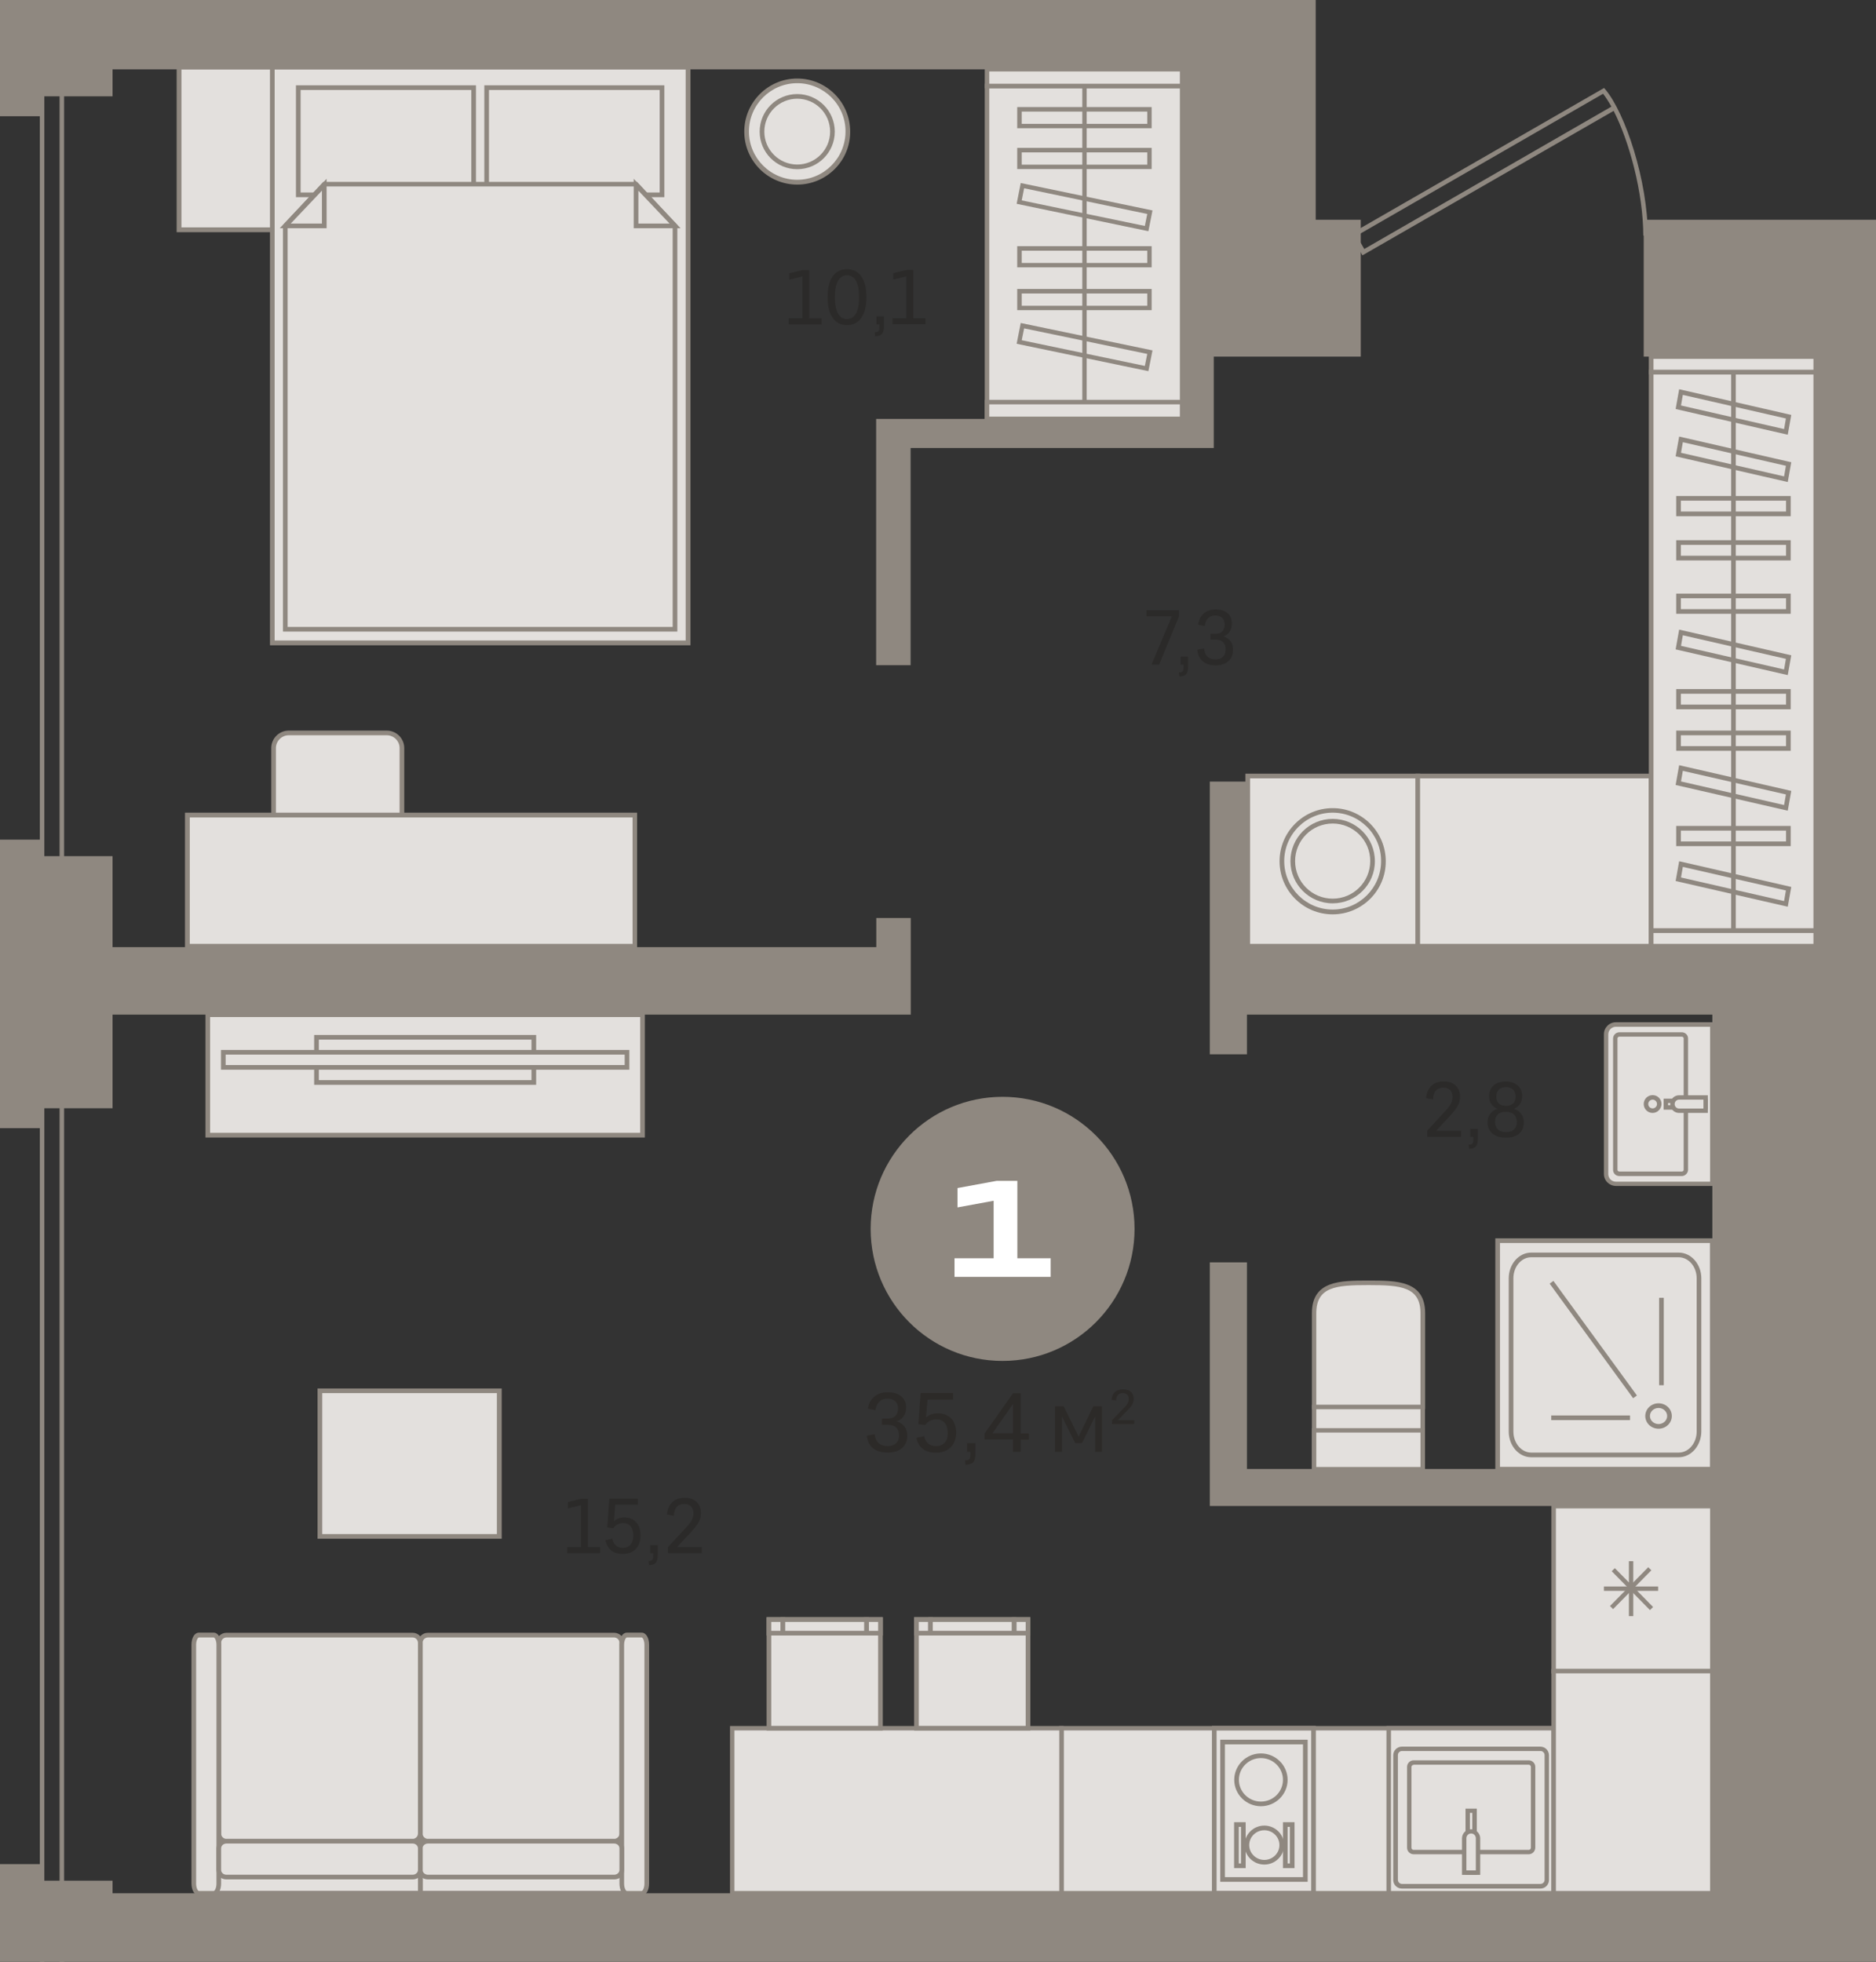 <?xml version="1.0" encoding="utf-8"?>
<!-- Generator: Adobe Illustrator 24.1.2, SVG Export Plug-In . SVG Version: 6.00 Build 0)  -->
<svg version="1.1" id="Слой_1" xmlns="http://www.w3.org/2000/svg" xmlns:xlink="http://www.w3.org/1999/xlink" x="0px" y="0px"
	 viewBox="0 0 1328.6 1389.2" style="enable-background:new 0 0 1328.6 1389.2;" xml:space="preserve">
<rect x="0" y="0" width="1328.6" height="1389.2" fill="#333333" stroke="none"/>
<g>
	<path style="fill-rule:evenodd;clip-rule:evenodd;fill:#8F8880;" d="M960.8,166.9l5.4,9.4l175-100.8c-2-3.6-4-6.7-5.9-9.1
		L960.8,166.9L960.8,166.9z M964.9,180.8l-8.6-15.1l1.4-0.8L1136,62.3l0.9,1c14.1,16.7,30,64.4,30.1,103.5l-3.2,0
		c-0.1-30.7-10-66.8-21-88.3L964.9,180.8z"/>
	<rect x="699" y="60.9" style="fill-rule:evenodd;clip-rule:evenodd;fill:#E3E0DD;" width="138.1" height="235.7"/>
	<path style="fill-rule:evenodd;clip-rule:evenodd;fill:#8F8880;" d="M700.6,295h135V62.5h-135V295L700.6,295z M838.7,298.1H697.4
		V59.3h141.3V298.1z"/>
	<rect x="699" y="284.7" style="fill-rule:evenodd;clip-rule:evenodd;fill:#E3E0DD;" width="138.1" height="11.8"/>
	<path style="fill-rule:evenodd;clip-rule:evenodd;fill:#8F8880;" d="M700.6,295h135v-8.7h-135V295L700.6,295z M838.7,298.1H697.4
		v-15h141.2V298.1z"/>
	<rect x="699" y="49.1" style="fill-rule:evenodd;clip-rule:evenodd;fill:#E3E0DD;" width="138.1" height="11.9"/>
	<path style="fill-rule:evenodd;clip-rule:evenodd;fill:#8F8880;" d="M700.6,59.3h135v-8.7h-135V59.3L700.6,59.3z M838.7,62.5H697.4
		v-15h141.2V62.5z"/>
	<rect x="722" y="175.9" style="fill-rule:evenodd;clip-rule:evenodd;fill:#E3E0DD;" width="92.1" height="11.9"/>
	<path style="fill-rule:evenodd;clip-rule:evenodd;fill:#8F8880;" d="M723.6,186.2h88.9v-8.7h-88.9V186.2L723.6,186.2z M815.6,189.3
		h-95.2v-15h95.2V189.3z"/>
	<rect x="722" y="206.2" style="fill-rule:evenodd;clip-rule:evenodd;fill:#E3E0DD;" width="92.1" height="11.8"/>
	<path style="fill-rule:evenodd;clip-rule:evenodd;fill:#8F8880;" d="M723.6,216.5h88.9v-8.7h-88.9V216.5L723.6,216.5z M815.6,219.6
		h-95.2v-15h95.2V219.6z"/>
	<rect x="722" y="106.3" style="fill-rule:evenodd;clip-rule:evenodd;fill:#E3E0DD;" width="92.1" height="11.8"/>
	<path style="fill-rule:evenodd;clip-rule:evenodd;fill:#8F8880;" d="M723.6,116.6h88.9v-8.7h-88.9V116.6L723.6,116.6z M815.6,119.7
		h-95.2v-15h95.2V119.7z"/>
	<rect x="722" y="77.4" style="fill-rule:evenodd;clip-rule:evenodd;fill:#E3E0DD;" width="92.1" height="11.8"/>
	<path style="fill-rule:evenodd;clip-rule:evenodd;fill:#8F8880;" d="M723.6,87.7h88.9v-8.7h-88.9V87.7L723.6,87.7z M815.6,90.8
		h-95.2v-15h95.2V90.8z"/>
	<polygon style="fill-rule:evenodd;clip-rule:evenodd;fill:#E3E0DD;" points="814.3,150.3 812,161.9 721.8,143.1 724.1,131.5 	"/>
	<path style="fill-rule:evenodd;clip-rule:evenodd;fill:#8F8880;" d="M723.6,141.9l87.2,18.1l1.7-8.5l-87.2-18.2L723.6,141.9
		L723.6,141.9z M813.3,163.7l-93.3-19.4l2.9-14.7l93.3,19.4L813.3,163.7z"/>
	<polygon style="fill-rule:evenodd;clip-rule:evenodd;fill:#E3E0DD;" points="814.3,249.3 812,260.9 721.8,242.1 724.1,230.5 	"/>
	<path style="fill-rule:evenodd;clip-rule:evenodd;fill:#8F8880;" d="M723.6,240.9l87.2,18.2l1.7-8.5l-87.2-18.1L723.6,240.9
		L723.6,240.9z M813.3,262.8l-93.3-19.4l2.9-14.7l93.3,19.4L813.3,262.8z"/>
	<rect x="766.5" y="60.9" style="fill-rule:evenodd;clip-rule:evenodd;fill:#8F8880;" width="3.1" height="223.8"/>
	<rect x="192.9" y="47.4" style="fill-rule:evenodd;clip-rule:evenodd;fill:#E3E0DD;" width="294.4" height="407.8"/>
	<path style="fill-rule:evenodd;clip-rule:evenodd;fill:#8F8880;" d="M194.5,453.5h291.1V49.1H194.5V453.5L194.5,453.5z M489,456.9
		H191.2V45.8H489V456.9z"/>
	<rect x="211.3" y="62" style="fill-rule:evenodd;clip-rule:evenodd;fill:#E3E0DD;" width="124.2" height="75.9"/>
	<path style="fill-rule:evenodd;clip-rule:evenodd;fill:#8F8880;" d="M212.9,136.3h120.9V63.7H212.9V136.3L212.9,136.3z
		 M337.1,139.6H209.6V60.4h127.5V139.6z"/>
	<rect x="344.7" y="62" style="fill-rule:evenodd;clip-rule:evenodd;fill:#E3E0DD;" width="124.2" height="75.9"/>
	<path style="fill-rule:evenodd;clip-rule:evenodd;fill:#8F8880;" d="M346.3,136.3h120.9V63.7H346.3V136.3L346.3,136.3z
		 M470.5,139.6H343V60.4h127.5V139.6z"/>
	<polygon style="fill-rule:evenodd;clip-rule:evenodd;fill:#E3E0DD;" points="229.7,130.4 202.1,159.9 202.1,445.5 478.1,445.5 
		478.1,159.9 450.5,130.4 	"/>
	<path style="fill-rule:evenodd;clip-rule:evenodd;fill:#8F8880;" d="M203.7,443.9h272.7V160.6L449.8,132H230.4l-26.7,28.5V443.9
		L203.7,443.9z M479.7,447.2H200.4V159.3l28.5-30.5h222.3l28.5,30.5V447.2z"/>
	<polygon style="fill-rule:evenodd;clip-rule:evenodd;fill:#E3E0DD;" points="202.1,159.9 229.7,159.9 229.7,130.8 	"/>
	<path style="fill-rule:evenodd;clip-rule:evenodd;fill:#8F8880;" d="M205.9,158.3H228V135L205.9,158.3L205.9,158.3z M231.3,161.6
		h-33.2l33.2-35V161.6z"/>
	<polygon style="fill-rule:evenodd;clip-rule:evenodd;fill:#E3E0DD;" points="478.1,159.9 450.5,159.9 450.5,130.8 	"/>
	<path style="fill-rule:evenodd;clip-rule:evenodd;fill:#8F8880;" d="M452.1,158.3h22.1L452.1,135V158.3L452.1,158.3z M482,161.6
		h-33.2v-35L482,161.6z"/>
	<rect x="126.8" y="47.5" style="fill-rule:evenodd;clip-rule:evenodd;fill:#E3E0DD;" width="66.1" height="115.3"/>
	<path style="fill-rule:evenodd;clip-rule:evenodd;fill:#8F8880;" d="M128.5,161h62.7V49.1h-62.7V161L128.5,161z M194.5,164.4h-69.4
		V45.8h69.4V164.4z"/>
	<path style="fill-rule:evenodd;clip-rule:evenodd;fill:#E3E0DD;" d="M600.5,93.2c0,19.8-16.1,35.9-35.9,35.9
		c-19.8,0-35.9-16.1-35.9-35.9c0-19.8,16.1-35.9,35.9-35.9C584.4,57.3,600.5,73.3,600.5,93.2z"/>
	<path style="fill-rule:evenodd;clip-rule:evenodd;fill:#8F8880;" d="M564.6,58.9c-18.9,0-34.2,15.4-34.2,34.2
		c0,18.9,15.4,34.2,34.2,34.2c18.9,0,34.2-15.4,34.2-34.2C598.9,74.3,583.5,58.9,564.6,58.9L564.6,58.9z M564.6,130.7
		c-20.7,0-37.5-16.8-37.5-37.5c0-20.7,16.8-37.6,37.5-37.6c20.7,0,37.5,16.8,37.5,37.6C602.2,113.9,585.3,130.7,564.6,130.7z"/>
	<path style="fill-rule:evenodd;clip-rule:evenodd;fill:#E3E0DD;" d="M589.6,93.2c0,13.8-11.2,25-25,25c-13.8,0-25-11.2-25-25
		c0-13.8,11.2-25,25-25C578.4,68.2,589.6,79.4,589.6,93.2z"/>
	<path style="fill-rule:evenodd;clip-rule:evenodd;fill:#8F8880;" d="M564.6,69.9c-12.9,0-23.3,10.5-23.3,23.3
		c0,12.9,10.5,23.3,23.3,23.3c12.9,0,23.3-10.5,23.3-23.3C587.9,80.3,577.5,69.9,564.6,69.9L564.6,69.9z M564.6,119.8
		c-14.7,0-26.6-11.9-26.6-26.6c0-14.7,11.9-26.6,26.6-26.6c14.7,0,26.6,11.9,26.6,26.6C591.2,107.9,579.3,119.8,564.6,119.8z"/>
	<rect x="132.7" y="577.1" style="fill-rule:evenodd;clip-rule:evenodd;fill:#E3E0DD;" width="316.9" height="92.9"/>
	<path style="fill-rule:evenodd;clip-rule:evenodd;fill:#8F8880;" d="M134.4,668.3h313.6v-89.5H134.4V668.3L134.4,668.3z
		 M451.2,671.6H131v-96.2h320.2V671.6z"/>
	<path style="fill-rule:evenodd;clip-rule:evenodd;fill:#E3E0DD;" d="M204.6,519h69.4c5.9,0,10.8,4.9,10.8,10.8v47.3h-90.9v-47.3
		C193.8,523.8,198.6,519,204.6,519z"/>
	<path style="fill-rule:evenodd;clip-rule:evenodd;fill:#8F8880;" d="M195.4,575.4h87.6v-45.7c0-5-4.1-9.1-9.1-9.1h-69.4
		c-5,0-9.1,4.1-9.1,9.1V575.4L195.4,575.4z M286.4,578.7h-94.3v-49c0-6.9,5.6-12.4,12.4-12.4h69.4c6.9,0,12.4,5.6,12.4,12.4V578.7z"
		/>
	<rect x="147.2" y="718.4" style="fill-rule:evenodd;clip-rule:evenodd;fill:#E3E0DD;" width="307.9" height="85.3"/>
	<path style="fill-rule:evenodd;clip-rule:evenodd;fill:#8F8880;" d="M148.8,802.1h304.6v-82H148.8V802.1L148.8,802.1z M456.7,805.4
		H145.5v-88.6h311.2V805.4z"/>
	<rect x="224.1" y="734.5" style="fill-rule:evenodd;clip-rule:evenodd;fill:#E3E0DD;" width="153.9" height="32"/>
	<path style="fill-rule:evenodd;clip-rule:evenodd;fill:#8F8880;" d="M225.8,764.8h150.6v-28.7H225.8V764.8L225.8,764.8z
		 M379.7,768.1H222.5v-35.3h157.2V768.1z"/>
	<rect x="158.2" y="745.1" style="fill-rule:evenodd;clip-rule:evenodd;fill:#E3E0DD;" width="285.9" height="10.7"/>
	<path style="fill-rule:evenodd;clip-rule:evenodd;fill:#8F8880;" d="M159.8,754.1h282.6v-7.4H159.8V754.1L159.8,754.1z
		 M445.7,757.4H156.5v-14h289.2V757.4z"/>
	<rect x="297.7" y="1271.9" style="fill-rule:evenodd;clip-rule:evenodd;fill:#E3E0DD;" width="148.5" height="68.5"/>
	<path style="fill-rule:evenodd;clip-rule:evenodd;fill:#8F8880;" d="M299.3,1338.8h145.2v-65.2H299.3V1338.8L299.3,1338.8z
		 M447.9,1342.1H296v-71.9h151.9V1342.1z"/>
	<rect x="149.1" y="1271.9" style="fill-rule:evenodd;clip-rule:evenodd;fill:#E3E0DD;" width="148.5" height="68.5"/>
	<path style="fill-rule:evenodd;clip-rule:evenodd;fill:#8F8880;" d="M150.8,1338.8H296v-65.2H150.8V1338.8L150.8,1338.8z
		 M299.3,1342.1H147.5v-71.9h151.9V1342.1z"/>
	<path style="fill-rule:evenodd;clip-rule:evenodd;fill:#E3E0DD;" d="M435.1,1157.7H303c-3,0-5.4,2.5-5.4,5.5v135
		c0,3,2.4,5.5,5.4,5.5h132c3,0,5.3-2.4,5.3-5.5v-135C440.4,1160.1,438,1157.7,435.1,1157.7z"/>
	<path style="fill-rule:evenodd;clip-rule:evenodd;fill:#8F8880;" d="M303,1159.4c-2,0-3.7,1.7-3.7,3.8v135c0,2.1,1.7,3.8,3.7,3.8
		h132c2,0,3.7-1.7,3.7-3.8v-135c0-2.1-1.7-3.8-3.7-3.8H303L303,1159.4z M435.1,1305.3H303c-3.9,0-7-3.2-7-7.1v-135
		c0-3.9,3.1-7.1,7-7.1h132c3.9,0,7,3.2,7,7.1v135C442.1,1302.1,438.9,1305.3,435.1,1305.3z"/>
	<path style="fill-rule:evenodd;clip-rule:evenodd;fill:#E3E0DD;" d="M160.3,1157.7h132c3,0,5.4,2.5,5.4,5.5v135
		c0,3-2.4,5.5-5.4,5.5h-132c-3,0-5.3-2.4-5.3-5.5v-135C154.9,1160.1,157.3,1157.7,160.3,1157.7z"/>
	<path style="fill-rule:evenodd;clip-rule:evenodd;fill:#8F8880;" d="M160.3,1159.4c-2,0-3.7,1.7-3.7,3.8v135c0,2.1,1.7,3.8,3.7,3.8
		h132c2,0,3.7-1.7,3.7-3.8v-135c0-2.1-1.7-3.8-3.7-3.8H160.3L160.3,1159.4z M292.3,1305.3h-132c-3.9,0-7-3.2-7-7.1v-135
		c0-3.9,3.1-7.1,7-7.1h132c3.9,0,7,3.2,7,7.1v135C299.3,1302.1,296.2,1305.3,292.3,1305.3z"/>
	<path style="fill-rule:evenodd;clip-rule:evenodd;fill:#E3E0DD;" d="M443.9,1157.7h10.6c1.9,0,3.5,3.1,3.5,6.9v169.1
		c0,3.8-1.6,6.9-3.5,6.9h-10.6c-1.9,0-3.5-3.1-3.5-6.9v-169.1C440.4,1160.8,442,1157.7,443.9,1157.7z"/>
	<path style="fill-rule:evenodd;clip-rule:evenodd;fill:#8F8880;" d="M443.9,1159.4c-0.6,0-1.9,2-1.9,5.2v169.1
		c0,3.2,1.3,5.2,1.9,5.2h10.6c0.6,0,1.9-2,1.9-5.2v-169.1c0-3.2-1.3-5.2-1.9-5.2H443.9L443.9,1159.4z M454.5,1342.1h-10.6
		c-3,0-5.2-3.7-5.2-8.5v-169.1c0-4.9,2.2-8.5,5.2-8.5h10.6c3,0,5.2,3.7,5.2,8.5v169.1C459.7,1338.5,457.5,1342.1,454.5,1342.1z"/>
	<path style="fill-rule:evenodd;clip-rule:evenodd;fill:#E3E0DD;" d="M151.4,1157.7h-10.6c-1.9,0-3.5,3.1-3.5,6.9v169.1
		c0,3.8,1.6,6.9,3.5,6.9h10.6c1.9,0,3.5-3.1,3.5-6.9v-169.1C154.9,1160.8,153.4,1157.7,151.4,1157.7z"/>
	<path style="fill-rule:evenodd;clip-rule:evenodd;fill:#8F8880;" d="M140.8,1159.4c-0.6,0-1.9,2-1.9,5.2v169.1
		c0,3.2,1.3,5.2,1.9,5.2h10.6c0.6,0,1.9-2,1.9-5.2v-169.1c0-3.2-1.3-5.2-1.9-5.2H140.8L140.8,1159.4z M151.4,1342.1h-10.6
		c-3,0-5.2-3.7-5.2-8.5v-169.1c0-4.9,2.2-8.5,5.2-8.5h10.6c3,0,5.2,3.7,5.2,8.5v169.1C156.6,1338.5,154.4,1342.1,151.4,1342.1z"/>
	<path style="fill-rule:evenodd;clip-rule:evenodd;fill:#E3E0DD;" d="M440.4,1308.7v15.3c0,2.8-2.4,5.1-5.4,5.1H303
		c-3,0-5.4-2.3-5.4-5.1v-15.3c0-2.8,2.4-5.1,5.4-5.1h132C438,1303.6,440.4,1305.9,440.4,1308.7z"/>
	<path style="fill-rule:evenodd;clip-rule:evenodd;fill:#8F8880;" d="M303,1305.3c-2,0-3.7,1.5-3.7,3.4v15.3c0,1.9,1.7,3.4,3.7,3.4
		h132c2,0,3.7-1.5,3.7-3.4v-15.3c0-1.9-1.7-3.4-3.7-3.4H303L303,1305.3z M435.1,1330.7H303c-3.9,0-7-3-7-6.7v-15.3
		c0-3.7,3.1-6.7,7-6.7h132c3.9,0,7,3,7,6.7v15.3C442.1,1327.7,438.9,1330.7,435.1,1330.7z"/>
	<path style="fill-rule:evenodd;clip-rule:evenodd;fill:#E3E0DD;" d="M154.9,1308.7v15.3c0,2.8,2.4,5.1,5.4,5.1h132
		c3,0,5.4-2.3,5.4-5.1v-15.3c0-2.8-2.4-5.1-5.4-5.1h-132C157.3,1303.6,154.9,1305.9,154.9,1308.7z"/>
	<path style="fill-rule:evenodd;clip-rule:evenodd;fill:#8F8880;" d="M160.3,1305.3c-2,0-3.7,1.5-3.7,3.4v15.3
		c0,1.9,1.7,3.4,3.7,3.4h132c2,0,3.7-1.5,3.7-3.4v-15.3c0-1.9-1.7-3.4-3.7-3.4H160.3L160.3,1305.3z M292.3,1330.7h-132
		c-3.9,0-7-3-7-6.7v-15.3c0-3.7,3.1-6.7,7-6.7h132c3.9,0,7,3,7,6.7v15.3C299.3,1327.7,296.2,1330.7,292.3,1330.7z"/>
	<rect x="1060.7" y="878.5" style="fill-rule:evenodd;clip-rule:evenodd;fill:#E3E0DD;" width="152" height="161.8"/>
	<path style="fill-rule:evenodd;clip-rule:evenodd;fill:#8F8880;" d="M1062.3,1038.6H1211V880.1h-148.7V1038.6L1062.3,1038.6z
		 M1214.3,1041.9H1059V876.8h155.3V1041.9z"/>
	<path style="fill-rule:evenodd;clip-rule:evenodd;fill:#E3E0DD;" d="M1203.2,1013.6V905.1c0-9.1-6.4-16.5-14.3-16.5h-104.5
		c-7.9,0-14.3,7.4-14.3,16.5v108.5c0,9.1,6.4,16.5,14.3,16.5h104.5C1196.8,1030.1,1203.2,1022.7,1203.2,1013.6z"/>
	<path style="fill-rule:evenodd;clip-rule:evenodd;fill:#8F8880;" d="M1084.4,890.2c-7,0-12.6,6.7-12.6,14.9v108.5
		c0,8.2,5.7,14.9,12.6,14.9h104.5c7,0,12.7-6.7,12.7-14.9V905.1c0-8.2-5.7-14.9-12.7-14.9H1084.4L1084.4,890.2z M1188.9,1031.8
		h-104.5c-8.8,0-15.9-8.2-15.9-18.2V905.1c0-10,7.1-18.2,15.9-18.2h104.5c8.8,0,16,8.2,16,18.2v108.5
		C1204.8,1023.6,1197.7,1031.8,1188.9,1031.8z"/>
	<path style="fill-rule:evenodd;clip-rule:evenodd;fill:#E3E0DD;" d="M1174.6,995.2c-4.3,0-7.8,3.3-7.8,7.4c0,4.1,3.5,7.4,7.8,7.4
		c4.3,0,7.8-3.3,7.8-7.4C1182.3,998.5,1178.9,995.2,1174.6,995.2z"/>
	<path style="fill-rule:evenodd;clip-rule:evenodd;fill:#8F8880;" d="M1174.6,996.9c-3.4,0-6.1,2.6-6.1,5.7c0,3.1,2.7,5.7,6.1,5.7
		c3.4,0,6.1-2.6,6.1-5.7C1180.7,999.4,1177.9,996.9,1174.6,996.9L1174.6,996.9z M1174.6,1011.6c-5.2,0-9.4-4-9.4-9s4.2-9,9.4-9
		c5.2,0,9.4,4,9.4,9S1179.8,1011.6,1174.6,1011.6z"/>
	<rect x="1098.6" y="1002.2" style="fill-rule:evenodd;clip-rule:evenodd;fill:#8F8880;" width="55.8" height="3.3"/>
	<rect x="1175" y="918.9" style="fill-rule:evenodd;clip-rule:evenodd;fill:#8F8880;" width="3.3" height="61.9"/>
	
		<rect x="1126.8" y="899.2" transform="matrix(0.808 -0.589 0.589 0.808 -342.605 846.006)" style="fill-rule:evenodd;clip-rule:evenodd;fill:#8F8880;" width="3.3" height="100.4"/>
	<path style="fill-rule:evenodd;clip-rule:evenodd;fill:#E3E0DD;" d="M1007.6,996.3h-77v-66.4c0-21,17.1-21.6,38.1-21.6h0.8
		c21,0,38.1,0.5,38.1,21.6V996.3z"/>
	<path style="fill-rule:evenodd;clip-rule:evenodd;fill:#8F8880;" d="M932.2,994.7h73.8v-64.8c0-18.7-13.8-20-36.5-20h-0.8
		c-22.7,0-36.5,1.3-36.5,20V994.7L932.2,994.7z M1009.2,997.8h-80.1v-68c0-23.1,20.2-23.1,39.7-23.1h0.8c19.5,0,39.7,0,39.7,23.1
		V997.8z"/>
	<rect x="930.6" y="996.3" style="fill-rule:evenodd;clip-rule:evenodd;fill:#E3E0DD;" width="77" height="44"/>
	<path style="fill-rule:evenodd;clip-rule:evenodd;fill:#8F8880;" d="M932.2,1038.7h73.8v-40.9h-73.8V1038.7L932.2,1038.7z
		 M1009.2,1041.8h-80.1v-47.1h80.1V1041.8z"/>
	<rect x="930.6" y="1012.8" style="fill-rule:evenodd;clip-rule:evenodd;fill:#E3E0DD;" width="77" height="27.5"/>
	<path style="fill-rule:evenodd;clip-rule:evenodd;fill:#8F8880;" d="M932.2,1038.7h73.8v-24.4h-73.8V1038.7L932.2,1038.7z
		 M1009.2,1041.8h-80.1v-30.6h80.1V1041.8z"/>
	<path style="fill-rule:evenodd;clip-rule:evenodd;fill:#E3E0DD;" d="M1137.5,732.3v98.9c0,3.8,3.1,6.9,6.9,6.9h68.2V725.4h-68.2
		C1140.6,725.4,1137.5,728.5,1137.5,732.3z"/>
	<path style="fill-rule:evenodd;clip-rule:evenodd;fill:#8F8880;" d="M1144.4,727c-3,0-5.4,2.4-5.4,5.4v98.9c0,3,2.4,5.4,5.4,5.4
		h66.7V727H1144.4L1144.4,727z M1214.2,839.7h-69.8c-4.7,0-8.5-3.8-8.5-8.5v-98.9c0-4.7,3.8-8.5,8.5-8.5h69.8V839.7z"/>
	<path style="fill-rule:evenodd;clip-rule:evenodd;fill:#E3E0DD;" d="M1193.9,828.3v-93.1c0-1.5-1.3-2.8-2.9-2.8h-44.1
		c-1.6,0-2.9,1.2-2.9,2.8v93.1c0,1.5,1.3,2.8,2.9,2.8h44.1C1192.6,831.1,1193.9,829.8,1193.9,828.3z"/>
	<path style="fill-rule:evenodd;clip-rule:evenodd;fill:#8F8880;" d="M1146.9,734c-0.8,0-1.4,0.6-1.4,1.2v93.1
		c0,0.7,0.6,1.2,1.4,1.2h44.1c0.8,0,1.4-0.5,1.4-1.2v-93.1c0-0.7-0.6-1.2-1.4-1.2H1146.9L1146.9,734z M1191,832.7h-44.1
		c-2.5,0-4.5-1.9-4.5-4.3v-93.1c0-2.4,2-4.4,4.5-4.4h44.1c2.5,0,4.5,1.9,4.5,4.4v93.1C1195.4,830.7,1193.4,832.7,1191,832.7z"/>
	<rect x="1179.8" y="779.4" style="fill-rule:evenodd;clip-rule:evenodd;fill:#E3E0DD;" width="28.2" height="4.7"/>
	<path style="fill-rule:evenodd;clip-rule:evenodd;fill:#8F8880;" d="M1181.3,782.5h25.1V781h-25.1V782.5L1181.3,782.5z
		 M1209.5,785.7h-31.3v-7.8h31.3V785.7z"/>
	<path style="fill-rule:evenodd;clip-rule:evenodd;fill:#E3E0DD;" d="M1184.5,781.8L1184.5,781.8c0-2.7,2.1-4.7,4.7-4.7h18.8v9.4
		h-18.8C1186.6,786.5,1184.5,784.4,1184.5,781.8z"/>
	<path style="fill-rule:evenodd;clip-rule:evenodd;fill:#8F8880;" d="M1189.1,778.6c-1.7,0-3.1,1.4-3.1,3.1v0.1
		c0,1.7,1.4,3.1,3.1,3.1h17.3v-6.3H1189.1L1189.1,778.6z M1209.5,788h-20.4c-3.4,0-6.2-2.8-6.2-6.2v-0.1c0-3.4,2.8-6.2,6.2-6.2h20.4
		V788z"/>
	<path style="fill-rule:evenodd;clip-rule:evenodd;fill:#E3E0DD;" d="M1170.4,777.1c-2.6,0-4.7,2.1-4.7,4.7c0,2.6,2.1,4.7,4.7,4.7
		c2.6,0,4.7-2.1,4.7-4.7C1175.1,779.2,1173,777.1,1170.4,777.1z"/>
	<path style="fill-rule:evenodd;clip-rule:evenodd;fill:#8F8880;" d="M1170.4,778.6c-1.7,0-3.1,1.4-3.1,3.1c0,1.7,1.4,3.1,3.1,3.1
		c1.7,0,3.1-1.4,3.1-3.1C1173.5,780,1172.1,778.6,1170.4,778.6L1170.4,778.6z M1170.4,788c-3.5,0-6.3-2.8-6.3-6.3
		c0-3.5,2.8-6.3,6.3-6.3c3.5,0,6.3,2.8,6.3,6.3C1176.6,785.2,1173.8,788,1170.4,788z"/>
	<rect x="883.6" y="549.5" style="fill-rule:evenodd;clip-rule:evenodd;fill:#E3E0DD;" width="120.5" height="120.5"/>
	<path style="fill-rule:evenodd;clip-rule:evenodd;fill:#8F8880;" d="M885.3,668.3h117.2V551.1H885.3V668.3L885.3,668.3z
		 M1005.7,671.6H882V547.8h123.8V671.6z"/>
	<path style="fill-rule:evenodd;clip-rule:evenodd;fill:#E3E0DD;" d="M979.8,609.7c0-19.9-16.1-36-36-36s-36,16.1-36,36
		c0,19.9,16.1,36,36,36S979.8,629.6,979.8,609.7z"/>
	<path style="fill-rule:evenodd;clip-rule:evenodd;fill:#8F8880;" d="M943.8,575.4c-18.9,0-34.3,15.4-34.3,34.3
		c0,18.9,15.4,34.3,34.3,34.3c18.9,0,34.3-15.4,34.3-34.3C978.2,590.8,962.8,575.4,943.8,575.4L943.8,575.4z M943.8,647.4
		c-20.8,0-37.6-16.9-37.6-37.6c0-20.8,16.9-37.6,37.6-37.6c20.8,0,37.6,16.9,37.6,37.6C981.5,630.5,964.6,647.4,943.8,647.4z"/>
	
		<ellipse transform="matrix(0.995 -9.853771e-02 9.853771e-02 0.995 -55.487 95.971)" style="fill-rule:evenodd;clip-rule:evenodd;fill:#E3E0DD;" cx="943.8" cy="609.7" rx="28.3" ry="28.3"/>
	<path style="fill-rule:evenodd;clip-rule:evenodd;fill:#8F8880;" d="M943.8,583.1c-14.7,0-26.6,11.9-26.6,26.6
		c0,14.7,11.9,26.6,26.6,26.6s26.6-11.9,26.6-26.6C970.5,595,958.5,583.1,943.8,583.1L943.8,583.1z M943.8,639.6
		c-16.5,0-29.9-13.4-29.9-29.9c0-16.5,13.4-29.9,29.9-29.9c16.5,0,29.9,13.4,29.9,29.9C973.8,626.2,960.3,639.6,943.8,639.6z"/>
	<rect x="1004.1" y="549.5" style="fill-rule:evenodd;clip-rule:evenodd;fill:#E3E0DD;" width="165.2" height="120.5"/>
	<path style="fill-rule:evenodd;clip-rule:evenodd;fill:#8F8880;" d="M1005.7,668.3h161.9V551.1h-161.9V668.3L1005.7,668.3z
		 M1171,671.6h-168.5V547.8H1171V671.6z"/>
	<rect x="1169.3" y="263.5" style="fill-rule:evenodd;clip-rule:evenodd;fill:#E3E0DD;" width="116.6" height="395.5"/>
	<path style="fill-rule:evenodd;clip-rule:evenodd;fill:#8F8880;" d="M1171,657.3h113.3V265.1H1171V657.3L1171,657.3z M1287.6,660.6
		h-119.9V261.8h119.9V660.6z"/>
	<rect x="1169.3" y="252.5" style="fill-rule:evenodd;clip-rule:evenodd;fill:#E3E0DD;" width="116.6" height="11"/>
	<path style="fill-rule:evenodd;clip-rule:evenodd;fill:#8F8880;" d="M1171,261.8h113.3v-7.7H1171V261.8L1171,261.8z M1287.6,265.1
		h-119.9v-14.3h119.9V265.1z"/>
	<rect x="1169.3" y="659" style="fill-rule:evenodd;clip-rule:evenodd;fill:#E3E0DD;" width="116.6" height="11"/>
	<path style="fill-rule:evenodd;clip-rule:evenodd;fill:#8F8880;" d="M1171,668.3h113.3v-7.7H1171V668.3L1171,668.3z M1287.6,671.6
		h-119.9v-14.3h119.9V671.6z"/>
	<rect x="1188.8" y="352.9" style="fill-rule:evenodd;clip-rule:evenodd;fill:#E3E0DD;" width="77.7" height="11"/>
	<path style="fill-rule:evenodd;clip-rule:evenodd;fill:#8F8880;" d="M1190.4,362.2h74.5v-7.7h-74.5V362.2L1190.4,362.2z
		 M1268.2,365.5h-81.1v-14.3h81.1V365.5z"/>
	<rect x="1188.8" y="384.2" style="fill-rule:evenodd;clip-rule:evenodd;fill:#E3E0DD;" width="77.7" height="11"/>
	<path style="fill-rule:evenodd;clip-rule:evenodd;fill:#8F8880;" d="M1190.4,393.5h74.5v-7.7h-74.5V393.5L1190.4,393.5z
		 M1268.2,396.8h-81.1v-14.3h81.1V396.8z"/>
	<rect x="1188.8" y="518.9" style="fill-rule:evenodd;clip-rule:evenodd;fill:#E3E0DD;" width="77.7" height="11"/>
	<path style="fill-rule:evenodd;clip-rule:evenodd;fill:#8F8880;" d="M1190.4,528.3h74.5v-7.7h-74.5V528.3L1190.4,528.3z
		 M1268.2,531.6h-81.1v-14.3h81.1V531.6z"/>
	<rect x="1188.8" y="489.5" style="fill-rule:evenodd;clip-rule:evenodd;fill:#E3E0DD;" width="77.7" height="11"/>
	<path style="fill-rule:evenodd;clip-rule:evenodd;fill:#8F8880;" d="M1190.4,498.9h74.5v-7.7h-74.5V498.9L1190.4,498.9z
		 M1268.2,502.2h-81.1v-14.3h81.1V502.2z"/>
	<rect x="1188.8" y="586.5" style="fill-rule:evenodd;clip-rule:evenodd;fill:#E3E0DD;" width="77.7" height="11"/>
	<path style="fill-rule:evenodd;clip-rule:evenodd;fill:#8F8880;" d="M1190.4,595.8h74.5v-7.7h-74.5V595.8L1190.4,595.8z
		 M1268.2,599.1h-81.1v-14.3h81.1V599.1z"/>
	<rect x="1188.8" y="422" style="fill-rule:evenodd;clip-rule:evenodd;fill:#E3E0DD;" width="77.7" height="11"/>
	<path style="fill-rule:evenodd;clip-rule:evenodd;fill:#8F8880;" d="M1190.4,431.3h74.5v-7.7h-74.5V431.3L1190.4,431.3z
		 M1268.2,434.6h-81.1v-14.3h81.1V434.6z"/>
	<polygon style="fill-rule:evenodd;clip-rule:evenodd;fill:#E3E0DD;" points="1188.6,288.4 1190.5,277.6 1266.7,295 1264.8,305.8 	
		"/>
	<path style="fill-rule:evenodd;clip-rule:evenodd;fill:#8F8880;" d="M1190.5,287.1l73,16.7l1.3-7.5l-73-16.7L1190.5,287.1
		L1190.5,287.1z M1266.1,307.8l-79.4-18.2l2.5-14l79.4,18.2L1266.1,307.8z"/>
	<polygon style="fill-rule:evenodd;clip-rule:evenodd;fill:#E3E0DD;" points="1188.6,321.9 1190.5,311.1 1266.7,328.5 1264.8,339.3 
			"/>
	<path style="fill-rule:evenodd;clip-rule:evenodd;fill:#8F8880;" d="M1190.5,320.6l73,16.7l1.3-7.5l-73-16.7L1190.5,320.6
		L1190.5,320.6z M1266.1,341.3l-79.4-18.2l2.5-14l79.4,18.2L1266.1,341.3z"/>
	<polygon style="fill-rule:evenodd;clip-rule:evenodd;fill:#E3E0DD;" points="1188.6,554.6 1190.5,543.8 1266.7,561.2 1264.8,572 	
		"/>
	<path style="fill-rule:evenodd;clip-rule:evenodd;fill:#8F8880;" d="M1190.5,553.3l73,16.7l1.3-7.5l-73-16.7L1190.5,553.3
		L1190.5,553.3z M1266.1,574l-79.4-18.2l2.5-14l79.4,18.2L1266.1,574z"/>
	<polygon style="fill-rule:evenodd;clip-rule:evenodd;fill:#E3E0DD;" points="1188.6,622.6 1190.5,611.8 1266.7,629.2 1264.8,640 	
		"/>
	<path style="fill-rule:evenodd;clip-rule:evenodd;fill:#8F8880;" d="M1190.5,621.3l73,16.7l1.3-7.5l-73-16.7L1190.5,621.3
		L1190.5,621.3z M1266.1,642l-79.4-18.2l2.5-14l79.4,18.2L1266.1,642z"/>
	<polygon style="fill-rule:evenodd;clip-rule:evenodd;fill:#E3E0DD;" points="1188.6,458.5 1190.5,447.8 1266.7,465.2 1264.8,476 	
		"/>
	<path style="fill-rule:evenodd;clip-rule:evenodd;fill:#8F8880;" d="M1190.5,457.3l73,16.7l1.3-7.5l-73-16.7L1190.5,457.3
		L1190.5,457.3z M1266.1,478l-79.4-18.2l2.5-14l79.4,18.2L1266.1,478z"/>
	<rect x="1226" y="264.2" style="fill-rule:evenodd;clip-rule:evenodd;fill:#8F8880;" width="3.3" height="394.8"/>
	<rect x="1100.3" y="1066.5" style="fill-rule:evenodd;clip-rule:evenodd;fill:#E3E0DD;" width="112.4" height="116.8"/>
	<path style="fill-rule:evenodd;clip-rule:evenodd;fill:#8F8880;" d="M1101.9,1181.7h109.2v-113.7h-109.2V1181.7L1101.9,1181.7z
		 M1214.2,1184.9h-115.5v-119.9h115.5V1184.9z"/>
	<rect x="1153.6" y="1105.4" style="fill-rule:evenodd;clip-rule:evenodd;fill:#8F8880;" width="3.1" height="38.9"/>
	<rect x="1135.9" y="1123.3" style="fill-rule:evenodd;clip-rule:evenodd;fill:#8F8880;" width="38.4" height="3.1"/>
	
		<rect x="1135.8" y="1123.3" transform="matrix(0.702 -0.712 0.712 0.702 -456.917 1157.275)" style="fill-rule:evenodd;clip-rule:evenodd;fill:#8F8880;" width="38.6" height="3.1"/>
	
		<rect x="1153.6" y="1105.6" transform="matrix(0.713 -0.702 0.702 0.713 -457.216 1134.028)" style="fill-rule:evenodd;clip-rule:evenodd;fill:#8F8880;" width="3.1" height="38.6"/>
	<rect x="751.7" y="1223.7" style="fill-rule:evenodd;clip-rule:evenodd;fill:#E3E0DD;" width="461" height="116.8"/>
	<path style="fill-rule:evenodd;clip-rule:evenodd;fill:#8F8880;" d="M753.3,1338.9h457.8v-113.7H753.3V1338.9L753.3,1338.9z
		 M1214.2,1342H750.1v-119.9h464.1V1342z"/>
	<rect x="860" y="1223.7" style="fill-rule:evenodd;clip-rule:evenodd;fill:#E3E0DD;" width="70.3" height="116.8"/>
	<path style="fill-rule:evenodd;clip-rule:evenodd;fill:#8F8880;" d="M861.6,1338.8h67v-113.5h-67V1338.8L861.6,1338.8z
		 M931.9,1342.1h-73.6V1222h73.6V1342.1z"/>
	<rect x="865.8" y="1233.4" style="fill-rule:evenodd;clip-rule:evenodd;fill:#E3E0DD;" width="58.6" height="97.3"/>
	<path style="fill-rule:evenodd;clip-rule:evenodd;fill:#8F8880;" d="M867.5,1329.1h55.3v-94h-55.3V1329.1L867.5,1329.1z
		 M926.1,1332.4h-61.9v-100.6h61.9V1332.4z"/>
	<path style="fill-rule:evenodd;clip-rule:evenodd;fill:#E3E0DD;" d="M875.7,1260.2c0,9.4,7.7,17,17.3,17c9.5,0,17.3-7.6,17.3-17
		c0-9.4-7.7-17-17.3-17C883.4,1243.2,875.7,1250.8,875.7,1260.2z"/>
	<path style="fill-rule:evenodd;clip-rule:evenodd;fill:#8F8880;" d="M893,1244.8c-8.6,0-15.6,6.9-15.6,15.4c0,8.5,7,15.4,15.6,15.4
		c8.6,0,15.6-6.9,15.6-15.4C908.6,1251.7,901.6,1244.8,893,1244.8L893,1244.8z M893,1278.9c-10.4,0-18.9-8.4-18.9-18.7
		c0-10.3,8.5-18.7,18.9-18.7c10.4,0,18.9,8.4,18.9,18.7C911.9,1270.5,903.4,1278.9,893,1278.9z"/>
	<path style="fill-rule:evenodd;clip-rule:evenodd;fill:#E3E0DD;" d="M883.1,1306.4c0,6.7,5.5,12.2,12.3,12.2
		c6.8,0,12.3-5.4,12.3-12.2c0-6.7-5.5-12.2-12.3-12.2C888.6,1294.3,883.1,1299.7,883.1,1306.4z"/>
	<path style="fill-rule:evenodd;clip-rule:evenodd;fill:#8F8880;" d="M895.4,1295.9c-5.9,0-10.7,4.7-10.7,10.5
		c0,5.8,4.8,10.5,10.7,10.5c5.9,0,10.7-4.7,10.7-10.5C906.1,1300.6,901.3,1295.9,895.4,1295.9L895.4,1295.9z M895.4,1320.2
		c-7.7,0-14-6.2-14-13.8c0-7.6,6.3-13.8,14-13.8c7.7,0,14,6.2,14,13.8C909.4,1314,903.1,1320.2,895.4,1320.2z"/>
	<rect x="910.2" y="1291.8" style="fill-rule:evenodd;clip-rule:evenodd;fill:#E3E0DD;" width="4.9" height="29.2"/>
	<path style="fill-rule:evenodd;clip-rule:evenodd;fill:#8F8880;" d="M911.9,1319.4h1.6v-25.9h-1.6V1319.4L911.9,1319.4z
		 M916.8,1322.7h-8.2v-32.5h8.2V1322.7z"/>
	<rect x="875.7" y="1291.8" style="fill-rule:evenodd;clip-rule:evenodd;fill:#E3E0DD;" width="4.9" height="29.2"/>
	<path style="fill-rule:evenodd;clip-rule:evenodd;fill:#8F8880;" d="M877.3,1319.4h1.6v-25.9h-1.6V1319.4L877.3,1319.4z
		 M882.3,1322.7H874v-32.5h8.2V1322.7z"/>
	<rect x="983.5" y="1223.7" style="fill-rule:evenodd;clip-rule:evenodd;fill:#E3E0DD;" width="116.8" height="116.8"/>
	<path style="fill-rule:evenodd;clip-rule:evenodd;fill:#8F8880;" d="M985.1,1338.9h113.7v-113.7H985.1V1338.9L985.1,1338.9z
		 M1101.9,1342H981.9v-119.9h119.9V1342z"/>
	<path style="fill-rule:evenodd;clip-rule:evenodd;fill:#E3E0DD;" d="M992.9,1238.3h98.1c2.5,0,4.5,2,4.5,4.5v88.3
		c0,2.5-2,4.5-4.5,4.5h-98.1c-2.5,0-4.5-2-4.5-4.5v-88.3C988.4,1240.3,990.4,1238.3,992.9,1238.3z"/>
	<path style="fill-rule:evenodd;clip-rule:evenodd;fill:#8F8880;" d="M992.9,1239.8c-1.6,0-2.9,1.3-2.9,2.9v88.3
		c0,1.6,1.3,2.9,2.9,2.9h98.1c1.6,0,2.9-1.3,2.9-2.9v-88.3c0-1.6-1.3-2.9-2.9-2.9H992.9L992.9,1239.8z M1090.9,1337.2h-98.1
		c-3.3,0-6.1-2.7-6.1-6.1v-88.3c0-3.3,2.7-6.1,6.1-6.1h98.1c3.3,0,6.1,2.7,6.1,6.1v88.3C1097,1334.5,1094.3,1337.2,1090.9,1337.2z"
		/>
	<path style="fill-rule:evenodd;clip-rule:evenodd;fill:#E3E0DD;" d="M1001.1,1311.3h81.6c1.7,0,3-1.4,3-3V1251c0-1.7-1.4-3-3-3
		h-81.6c-1.7,0-3,1.4-3,3v57.2C998.1,1309.9,999.5,1311.3,1001.1,1311.3z"/>
	<path style="fill-rule:evenodd;clip-rule:evenodd;fill:#8F8880;" d="M1001.1,1249.6c-0.8,0-1.5,0.7-1.5,1.5v57.2
		c0,0.8,0.7,1.5,1.5,1.5h81.6c0.8,0,1.5-0.7,1.5-1.5V1251c0-0.8-0.7-1.5-1.5-1.5H1001.1L1001.1,1249.6z M1082.7,1312.9h-81.6
		c-2.5,0-4.6-2.1-4.6-4.6V1251c0-2.5,2.1-4.6,4.6-4.6h81.6c2.5,0,4.6,2.1,4.6,4.6v57.2C1087.3,1310.8,1085.2,1312.9,1082.7,1312.9z"
		/>
	<rect x="1039.5" y="1282.1" style="fill-rule:evenodd;clip-rule:evenodd;fill:#E3E0DD;" width="4.9" height="43.8"/>
	<path style="fill-rule:evenodd;clip-rule:evenodd;fill:#8F8880;" d="M1041,1324.3h1.7v-40.7h-1.7V1324.3L1041,1324.3z
		 M1045.9,1327.5h-8v-46.9h8V1327.5z"/>
	<path style="fill-rule:evenodd;clip-rule:evenodd;fill:#E3E0DD;" d="M1041.9,1296.7L1041.9,1296.7c2.8,0,4.9,2.2,4.9,4.8v24.4h-9.7
		v-24.4C1037,1298.8,1039.2,1296.7,1041.9,1296.7z"/>
	<path style="fill-rule:evenodd;clip-rule:evenodd;fill:#8F8880;" d="M1038.6,1324.3h6.6v-22.8c0-1.8-1.5-3.3-3.3-3.3h-0.1
		c-1.8,0-3.3,1.5-3.3,3.3V1324.3L1038.6,1324.3z M1048.3,1327.5h-12.9v-25.9c0-3.5,2.9-6.4,6.4-6.4h0.1c3.5,0,6.4,2.9,6.4,6.4
		V1327.5z"/>
	<rect x="1100.3" y="1183.3" style="fill-rule:evenodd;clip-rule:evenodd;fill:#E3E0DD;" width="112.4" height="157.2"/>
	<path style="fill-rule:evenodd;clip-rule:evenodd;fill:#8F8880;" d="M1101.9,1338.9h109.2v-154.1h-109.2V1338.9L1101.9,1338.9z
		 M1214.2,1342h-115.5v-160.3h115.5V1342z"/>
	<rect x="518.5" y="1223.7" style="fill-rule:evenodd;clip-rule:evenodd;fill:#E3E0DD;" width="233.2" height="116.8"/>
	<path style="fill-rule:evenodd;clip-rule:evenodd;fill:#8F8880;" d="M520.1,1338.9h230.1v-113.7H520.1V1338.9L520.1,1338.9z
		 M753.3,1342H517v-119.9h236.3V1342z"/>
	<rect x="544.5" y="1146.7" style="fill-rule:evenodd;clip-rule:evenodd;fill:#E3E0DD;" width="79" height="77"/>
	<path style="fill-rule:evenodd;clip-rule:evenodd;fill:#8F8880;" d="M546.2,1222h75.7v-73.7h-75.7V1222L546.2,1222z M625.2,1225.3
		h-82.3v-80.3h82.3V1225.3z"/>
	<rect x="544.5" y="1146.7" style="fill-rule:evenodd;clip-rule:evenodd;fill:#E3E0DD;" width="9.9" height="9.6"/>
	<path style="fill-rule:evenodd;clip-rule:evenodd;fill:#8F8880;" d="M546.2,1154.7h6.6v-6.3h-6.6V1154.7L546.2,1154.7z M556.1,1158
		h-13.2v-12.9h13.2V1158z"/>
	<rect x="613.6" y="1146.7" style="fill-rule:evenodd;clip-rule:evenodd;fill:#E3E0DD;" width="9.9" height="9.6"/>
	<path style="fill-rule:evenodd;clip-rule:evenodd;fill:#8F8880;" d="M615.3,1154.7h6.6v-6.3h-6.6V1154.7L615.3,1154.7z M625.2,1158
		H612v-12.9h13.2V1158z"/>
	<rect x="554.4" y="1146.7" style="fill-rule:evenodd;clip-rule:evenodd;fill:#E3E0DD;" width="59.2" height="9.6"/>
	<path style="fill-rule:evenodd;clip-rule:evenodd;fill:#8F8880;" d="M556.1,1154.7H612v-6.3h-55.9V1154.7L556.1,1154.7z
		 M615.3,1158h-62.5v-12.9h62.5V1158z"/>
	<rect x="649.1" y="1146.7" style="fill-rule:evenodd;clip-rule:evenodd;fill:#E3E0DD;" width="79" height="77"/>
	<path style="fill-rule:evenodd;clip-rule:evenodd;fill:#8F8880;" d="M650.7,1222h75.7v-73.7h-75.7V1222L650.7,1222z M729.7,1225.3
		h-82.3v-80.3h82.3V1225.3z"/>
	<rect x="649.1" y="1146.7" style="fill-rule:evenodd;clip-rule:evenodd;fill:#E3E0DD;" width="9.9" height="9.6"/>
	<path style="fill-rule:evenodd;clip-rule:evenodd;fill:#8F8880;" d="M650.7,1154.7h6.6v-6.3h-6.6V1154.7L650.7,1154.7z M660.6,1158
		h-13.2v-12.9h13.2V1158z"/>
	<rect x="718.2" y="1146.7" style="fill-rule:evenodd;clip-rule:evenodd;fill:#E3E0DD;" width="9.9" height="9.6"/>
	<path style="fill-rule:evenodd;clip-rule:evenodd;fill:#8F8880;" d="M719.8,1154.7h6.6v-6.3h-6.6V1154.7L719.8,1154.7z M729.7,1158
		h-13.2v-12.9h13.2V1158z"/>
	<rect x="659" y="1146.7" style="fill-rule:evenodd;clip-rule:evenodd;fill:#E3E0DD;" width="59.2" height="9.6"/>
	<path style="fill-rule:evenodd;clip-rule:evenodd;fill:#8F8880;" d="M660.6,1154.7h55.9v-6.3h-55.9V1154.7L660.6,1154.7z
		 M719.8,1158h-62.5v-12.9h62.5V1158z"/>
	<rect x="226.5" y="984.7" style="fill-rule:evenodd;clip-rule:evenodd;fill:#E3E0DD;" width="127" height="103.1"/>
	<path style="fill-rule:evenodd;clip-rule:evenodd;fill:#8F8880;" d="M228.2,1086.2h123.7v-99.8H228.2V1086.2L228.2,1086.2z
		 M355.2,1089.5H224.9V983.1h130.4V1089.5z"/>
	<path style="fill-rule:evenodd;clip-rule:evenodd;fill:#8F8880;" d="M42.2,1389.2V0h3.2v1389.2H42.2L42.2,1389.2z M31.4,0v1389.2
		h-3.2V0H31.4z"/>
	<path style="fill-rule:evenodd;clip-rule:evenodd;fill:#2B2A29;" d="M873.2,460.1c0,3.4-1.1,6.1-3.3,8.1c-2.2,1.9-5.2,2.9-8.9,2.9
		c-3.7,0-6.7-0.9-9-2.7c-2.3-1.8-3.7-4.6-4.1-8.4l4.8-0.9c0.6,5.2,3.3,7.8,8.1,7.8c2.3,0,4-0.6,5.3-1.9c1.3-1.2,1.9-3,1.9-5.2
		c0-2.2-0.6-3.9-1.8-5.1c-1.2-1.2-2.9-1.8-5.1-1.8h-3.8v-4.1h3.7c2,0,3.5-0.6,4.6-1.7c1.1-1.2,1.7-2.8,1.7-4.9c0-2-0.6-3.6-1.7-4.7
		c-1.2-1.1-2.8-1.7-5-1.7c-2,0-3.7,0.6-5,1.9c-1.3,1.3-2.1,3.2-2.4,5.6l-4.7-1c0.5-3.4,1.8-6,4-7.9c2.2-1.9,5-2.9,8.4-2.9
		c3.5,0,6.3,0.9,8.4,2.6c2.1,1.8,3.1,4.2,3.1,7.3c0,2.3-0.5,4.3-1.5,5.8c-1,1.6-2.5,2.7-4.4,3.4C871,452.1,873.2,455.2,873.2,460.1
		L873.2,460.1z M836.1,465v5.6h2.1v1.8c0,1.5-0.2,2.5-0.7,3c-0.5,0.5-1.4,0.7-2.6,0.7l0.3,2.9c2.2,0,3.8-0.6,4.8-1.6
		c1-1,1.4-2.9,1.4-5.5v-7H836.1L836.1,465z M835,436.4l-14.1,34.2h-5.4l14.4-34.2h-18v-4.3H835V436.4z"/>
	<path style="fill-rule:evenodd;clip-rule:evenodd;fill:#2B2A29;" d="M632.1,229.6v-4.3h9.7v-29.6l-9.2,2.2v-4.5l9.5-2.3h4.7v34.2
		h8.6v4.3H632.1L632.1,229.6z M620.7,224h5.3v7c0,2.7-0.5,4.5-1.4,5.5c-1,1-2.5,1.5-4.8,1.6l-0.3-2.9c1.3,0,2.2-0.2,2.6-0.7
		c0.5-0.5,0.7-1.5,0.7-3v-1.8h-2.1V224L620.7,224z M599.8,225.9c2.8,0,5-1.3,6.4-3.9c1.5-2.6,2.2-6.5,2.2-11.6s-0.7-8.9-2.2-11.6
		c-1.4-2.6-3.6-3.9-6.4-3.9c-2.7,0-4.9,1.3-6.3,3.9c-1.5,2.6-2.2,6.5-2.2,11.6s0.7,9,2.2,11.6C594.9,224.6,597,225.9,599.8,225.9
		L599.8,225.9z M599.8,230.2c-4.4,0-7.7-1.7-10.1-5.2c-2.4-3.4-3.6-8.3-3.6-14.6c0-6.3,1.2-11.2,3.6-14.7c2.4-3.4,5.8-5.1,10.1-5.1
		c4.4,0,7.8,1.7,10.2,5.1c2.4,3.4,3.6,8.3,3.6,14.7c0,6.3-1.2,11.2-3.6,14.6C607.6,228.5,604.2,230.2,599.8,230.2L599.8,230.2z
		 M558.6,229.6v-4.3h9.7v-29.6L559,198v-4.5l9.5-2.3h4.7v34.2h8.6v4.3H558.6z"/>
	<path style="fill-rule:evenodd;clip-rule:evenodd;fill:#2B2A29;" d="M473.1,1095.4l12.5-13.5c2.1-2.2,3.5-4.1,4.3-5.6
		c0.8-1.6,1.2-3.2,1.2-4.9c0-2.1-0.6-3.6-1.7-4.8c-1.1-1.1-2.7-1.7-4.8-1.7c-2.3,0-4.1,0.7-5.3,2.1c-1.3,1.4-2,3.5-2,6.2l-4.9-0.8
		c0.3-3.8,1.5-6.7,3.7-8.8c2.2-2.1,5.1-3.1,8.8-3.1c3.6,0,6.4,1,8.4,2.9c2,1.9,3.1,4.5,3.1,7.8c0,1.6-0.2,3.1-0.7,4.5
		c-0.5,1.4-1.2,2.8-2.3,4.3c-1.1,1.5-2.5,3.2-4.3,5.1l-9.6,10.3H497v4.3h-23.9V1095.4L473.1,1095.4z M460.5,1094.1h5.3v7
		c0,2.7-0.5,4.5-1.4,5.5c-1,1-2.5,1.5-4.8,1.6l-0.3-2.9c1.3,0,2.2-0.3,2.6-0.7c0.5-0.5,0.7-1.5,0.7-3v-1.8h-2.1V1094.1L460.5,1094.1
		z M441.1,1100.3c-3.3,0-6.1-0.8-8.2-2.5c-2.1-1.7-3.5-4.1-4.1-7.3l4.9-1c0.4,2.1,1.2,3.7,2.5,4.8c1.2,1.1,2.9,1.7,4.8,1.7
		c2.4,0,4.2-0.8,5.5-2.3c1.3-1.5,2-3.6,2-6.4c0-2.8-0.6-5-1.9-6.6c-1.3-1.6-3-2.3-5.3-2.3c-3,0-5.4,1.2-6.9,3.7l-4.3-0.6l1.4-20.4
		h20.3v4.3h-16.1l-0.9,11.7c1.9-1.8,4.4-2.7,7.4-2.7c3.4,0,6.2,1.1,8.3,3.4c2.1,2.2,3.1,5.4,3.1,9.4c0,4.1-1.1,7.3-3.4,9.6
		C447.9,1099.1,444.9,1100.3,441.1,1100.3L441.1,1100.3z M401.7,1099.7v-4.3h9.7v-29.6l-9.2,2.2v-4.5l9.5-2.3h4.7v34.2h8.6v4.3
		H401.7z"/>
	<path style="fill-rule:evenodd;clip-rule:evenodd;fill:#2B2A29;" d="M1066.5,801.6c2.5,0,4.4-0.6,5.7-1.9c1.4-1.3,2.1-3,2.1-5.3
		c0-2.3-0.7-4-2.1-5.3c-1.4-1.3-3.3-1.9-5.7-1.9c-2.5,0-4.4,0.6-5.7,1.9c-1.4,1.3-2,3-2,5.3c0,2.2,0.7,4,2,5.3
		C1062.2,801,1064.1,801.6,1066.5,801.6L1066.5,801.6z M1073.4,776.5c0-2.1-0.6-3.8-1.8-5c-1.2-1.2-2.9-1.8-5.1-1.8
		c-2.1,0-3.8,0.6-5,1.8c-1.2,1.2-1.8,2.8-1.8,5c0,2.1,0.6,3.7,1.8,4.8c1.2,1.2,2.9,1.7,5,1.7c2.2,0,3.9-0.6,5.1-1.7
		C1072.8,780.2,1073.4,778.5,1073.4,776.5L1073.4,776.5z M1066.5,805.5c-4.1,0-7.3-1-9.6-2.9c-2.2-1.9-3.4-4.6-3.4-7.9
		c0-2.3,0.6-4.3,1.8-5.9c1.2-1.7,2.9-2.9,5.1-3.7c-1.8-0.8-3.3-1.9-4.3-3.5c-1-1.5-1.5-3.4-1.5-5.5c0-3.1,1-5.6,3.1-7.5
		c2.1-1.9,5-2.8,8.6-2.8c3.7,0,6.5,0.9,8.6,2.8c2.1,1.9,3.1,4.3,3.1,7.5c0,2.1-0.5,4-1.5,5.5c-1,1.5-2.4,2.7-4.2,3.5
		c2.2,0.8,3.9,2,5.1,3.7c1.2,1.7,1.8,3.7,1.8,6c0,3.3-1.1,5.9-3.4,7.9C1073.9,804.5,1070.7,805.5,1066.5,805.5L1066.5,805.5z
		 M1041.3,799.3h5.3v7c0,2.7-0.5,4.5-1.4,5.5c-1,1-2.5,1.5-4.8,1.6l-0.3-2.9c1.3,0,2.2-0.2,2.6-0.7c0.5-0.5,0.7-1.5,0.7-3v-1.8h-2.1
		V799.3L1041.3,799.3z M1010.7,800.6l12.5-13.5c2.1-2.2,3.5-4.1,4.3-5.6c0.8-1.6,1.2-3.2,1.2-4.9c0-2.1-0.6-3.6-1.7-4.8
		c-1.1-1.1-2.7-1.7-4.8-1.7c-2.3,0-4,0.7-5.3,2.1c-1.3,1.4-2,3.5-2,6.2l-4.9-0.8c0.3-3.8,1.5-6.7,3.7-8.8c2.2-2.1,5.1-3.1,8.8-3.1
		c3.6,0,6.4,1,8.4,2.9c2,1.9,3.1,4.5,3.1,7.8c0,1.6-0.2,3.1-0.7,4.5c-0.5,1.4-1.2,2.8-2.3,4.3c-1.1,1.5-2.5,3.2-4.3,5.1l-9.6,10.3
		h17.6v4.3h-23.9V800.6z"/>
	<rect x="294.8" style="fill-rule:evenodd;clip-rule:evenodd;fill:#8F8880;" width="165.3" height="0.1"/>
	<rect x="132.9" style="fill-rule:evenodd;clip-rule:evenodd;fill:#8F8880;" width="165.3" height="0.1"/>
	<path style="fill-rule:evenodd;clip-rule:evenodd;fill:#8F8880;" d="M468.3,0h-13.3c0.3,0.1,0.6,0.1,0.9,0.1h11.5
		C467.8,0.1,468.1,0.1,468.3,0z"/>
	<path style="fill-rule:evenodd;clip-rule:evenodd;fill:#8F8880;" d="M137.9,0h-13.3c0.3,0.1,0.6,0.1,0.9,0.1H137
		C137.3,0.1,137.6,0.1,137.9,0z"/>
	<rect x="523.4" style="fill-rule:evenodd;clip-rule:evenodd;fill:#8F8880;" width="155.3" height="0.1"/>
	<path style="fill-rule:evenodd;clip-rule:evenodd;fill:#8F8880;" d="M803.5,870.1c0,51.6-41.8,93.5-93.5,93.5
		c-51.6,0-93.4-41.8-93.4-93.5c0-51.6,41.8-93.5,93.4-93.5C761.7,776.6,803.5,818.5,803.5,870.1z"/>
	<path style="fill-rule:evenodd;clip-rule:evenodd;fill:#2C2A28;" d="M787.5,1005.6l8.3-8.5c1.4-1.4,2.3-2.6,2.8-3.5
		c0.5-1,0.8-2,0.8-3.1c0-1.3-0.4-2.3-1.1-3c-0.7-0.7-1.8-1.1-3.1-1.1c-1.5,0-2.7,0.4-3.5,1.3c-0.8,0.9-1.3,2.2-1.3,3.9l-3.2-0.5
		c0.2-2.4,1-4.2,2.4-5.5c1.4-1.3,3.4-1.9,5.8-1.9c2.3,0,4.2,0.6,5.5,1.8c1.3,1.2,2,2.8,2,4.9c0,1-0.2,2-0.5,2.8
		c-0.3,0.9-0.8,1.8-1.5,2.7c-0.7,0.9-1.7,2-2.9,3.2l-6.3,6.5h11.6v2.7h-15.7V1005.6L787.5,1005.6z M752,1028h-4.8v-32.3h6.1
		l10.6,21.5l10.4-21.5h6.1v32.3h-4.8v-25.2l-9.3,19h-4.8l-9.4-18.8V1028L752,1028z M702.9,1014.8h14.5v-20.7L702.9,1014.8
		L702.9,1014.8z M722.8,1028h-5.4v-8.8h-20.1v-4.2l20.1-28.5h5.5v28.4h5.8v4.4h-5.8V1028L722.8,1028z M684.8,1021.9h6v7.5
		c0,2.9-0.5,4.9-1.6,6c-1.1,1.1-2.9,1.6-5.4,1.7l-0.3-3.1c1.5,0,2.4-0.3,3-0.8c0.5-0.5,0.8-1.6,0.8-3.2v-2h-2.4V1021.9L684.8,1021.9
		z M662.8,1028.6c-3.8,0-6.9-0.9-9.2-2.7c-2.4-1.8-3.9-4.4-4.6-7.9l5.5-1.1c0.5,2.3,1.4,4,2.8,5.2c1.4,1.2,3.2,1.8,5.5,1.8
		c2.7,0,4.8-0.8,6.2-2.4c1.5-1.6,2.2-3.9,2.2-6.9c0-3-0.7-5.4-2.1-7.1c-1.4-1.7-3.4-2.5-6-2.5c-3.4,0-6,1.3-7.8,4l-4.9-0.6l1.6-22
		h23v4.6h-18.1l-1.1,12.6c2.2-1.9,5-2.9,8.4-2.9c3.9,0,7,1.2,9.4,3.6c2.3,2.4,3.5,5.8,3.5,10.1c0,4.4-1.3,7.9-3.9,10.4
		C670.6,1027.3,667.1,1028.6,662.8,1028.6L662.8,1028.6z M642.5,1016.7c0,3.7-1.3,6.6-3.8,8.7c-2.5,2.1-5.9,3.1-10,3.1
		c-4.2,0-7.6-1-10.2-2.9c-2.6-2-4.1-5-4.6-9.1l5.5-1c0.7,5.6,3.8,8.4,9.2,8.4c2.6,0,4.6-0.7,6-2c1.4-1.3,2.1-3.2,2.1-5.6
		c0-2.4-0.7-4.2-2-5.5c-1.3-1.3-3.2-1.9-5.8-1.9h-4.3v-4.5h4.2c2.2,0,4-0.6,5.3-1.9c1.3-1.2,1.9-3,1.9-5.3c0-2.2-0.7-3.9-2-5.1
		c-1.3-1.2-3.2-1.8-5.6-1.8c-2.3,0-4.2,0.7-5.6,2.1c-1.5,1.4-2.4,3.4-2.8,6.1l-5.3-1.1c0.5-3.6,2-6.5,4.5-8.5
		c2.4-2.1,5.6-3.1,9.5-3.1c4,0,7.1,0.9,9.5,2.8c2.3,1.9,3.5,4.5,3.5,7.8c0,2.5-0.6,4.6-1.7,6.3c-1.1,1.7-2.8,2.9-4.9,3.7
		C640,1008,642.5,1011.4,642.5,1016.7z"/>
	<polygon style="fill-rule:evenodd;clip-rule:evenodd;fill:#FFFFFF;" points="676,904.1 676,890.9 703.7,890.9 703.7,850.2 
		678.1,854.9 678.1,841.2 705.8,836.1 720.5,836.1 720.5,890.9 744.1,890.9 744.1,904.1 	"/>
	<path style="fill-rule:evenodd;clip-rule:evenodd;fill:#8F8880;" d="M1328.6,1389.2V155.6h-21.4h-11.6h-9.8h-121.7v96.9h121.7
		v418.1H883.1V553.4h-26.3v117.2v47.8v28.1h26.3v-28.1h329.6v321.7H883.1V893.8h-26.3v172.5h10.3h15.9h329.6v274.2H79.7v-8.9H29.8
		v-11.7H0v11.7v57.5H1328.6L1328.6,1389.2z M931.8,0v155.6h31.9v2.2v81.6v13.1H859.6v64.7h-11.3h-11.3H644.9v153.8h-24.4V317.2
		v-20.6h24.4h192.2v-44.1v-10.3v-77.8v-6.6V49.1H79.7v19.1H29.8v14.1H0V68.2V0H931.8L931.8,0z M0,798.8v-14.1V606.2v-11.7h29.8v11.7
		h49.9v64.4h540.9V650h24.4v68.4h-5.6h-18.8H79.7v66.3H29.8v14.1H0z"/>
</g>
</svg>
